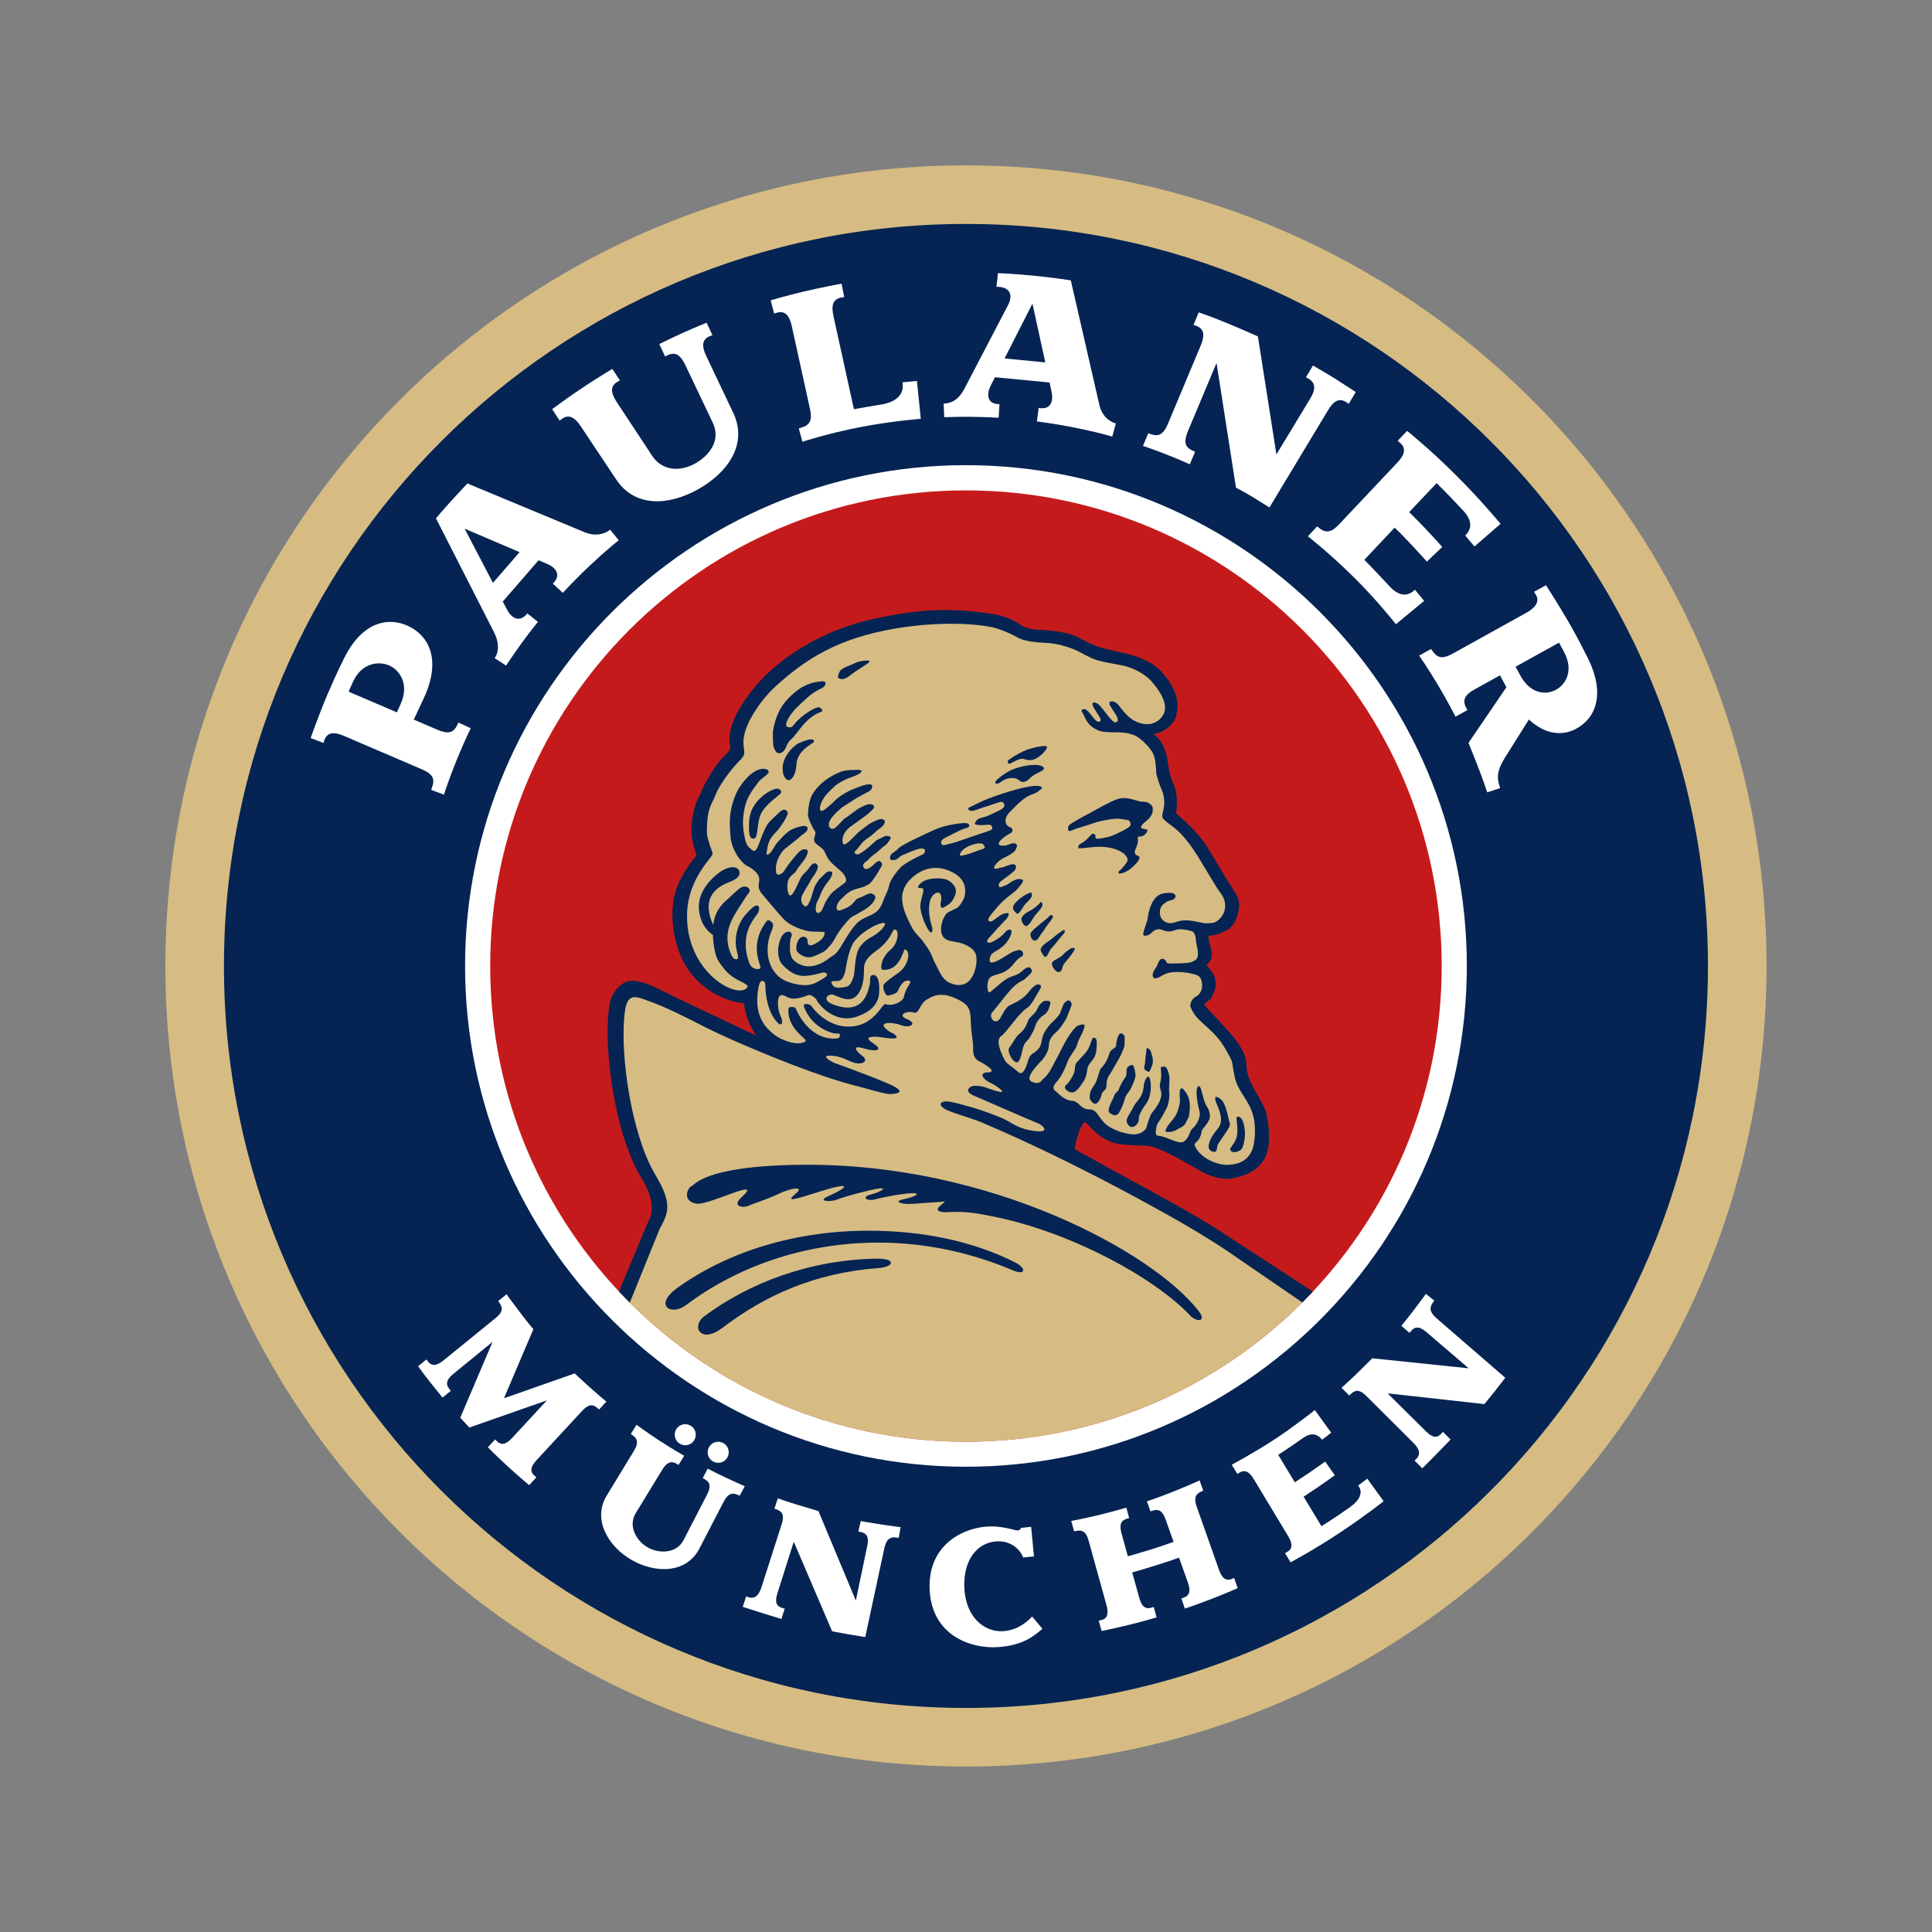 <?xml version="1.0" encoding="utf-8"?>
<!-- Generator: Adobe Illustrator 24.1.2, SVG Export Plug-In . SVG Version: 6.00 Build 0)  -->
<svg version="1.1" id="Wort-Bild-Marke" xmlns="http://www.w3.org/2000/svg" xmlns:xlink="http://www.w3.org/1999/xlink" x="0px"
	 y="0px" viewBox="0 0 204.55 204.55" style="enable-background:new 0 0 204.55 204.55;" xml:space="preserve">
<rect x="0" y="0" width="204.55" height="204.55" fill="#808080" stroke="none"/>
<style type="text/css">
	.st0{fill:#D6BC83;}
	.st1{fill:#052453;}
	.st2{fill:#FFFFFF;}
	.st3{fill:#C51A1B;}
	.st4{clip-path:url(#SVGID_2_);}
	.st5{fill-rule:evenodd;clip-rule:evenodd;fill:#FFFFFF;}
</style>
<g>
	<g>
		<path class="st0" d="M17.51,102.27c0-46.81,37.95-84.76,84.76-84.76c46.81,0,84.76,37.95,84.76,84.76
			c0,46.81-37.94,84.76-84.76,84.76C55.46,187.03,17.51,149.08,17.51,102.27z"/>
		<path class="st1" d="M23.71,102.27c0-43.39,35.17-78.56,78.56-78.56c43.39,0,78.56,35.17,78.56,78.56
			c0,43.39-35.17,78.56-78.56,78.56C58.88,180.83,23.71,145.66,23.71,102.27z"/>
		<path class="st2" d="M102.27,49.25c-29.24,0-53.03,23.79-53.03,53.02c0,29.24,23.79,53.02,53.03,53.02
			c29.24,0,53.03-23.78,53.03-53.02C155.31,73.04,131.51,49.25,102.27,49.25z"/>
		<path class="st3" d="M102.27,152.64c27.83,0,50.37-22.54,50.37-50.36c0-27.82-22.55-50.36-50.37-50.36
			c-27.82,0-50.37,22.55-50.37,50.36C51.9,130.1,74.45,152.64,102.27,152.64z"/>
		<g>
			<g>
				<defs>
					<path id="SVGID_1_" d="M102.27,152.64c27.83,0,50.37-22.54,50.37-50.36c0-27.82-22.55-50.36-50.37-50.36
						c-27.82,0-50.37,22.55-50.37,50.36C51.9,130.1,74.45,152.64,102.27,152.64z"/>
				</defs>
				<clipPath id="SVGID_2_">
					<use xlink:href="#SVGID_1_"  style="overflow:visible;"/>
				</clipPath>
				<g class="st4">
					<path class="st0" d="M102.27,153.2c14.44,0,27.49-6.03,36.76-15.71c-1.46-1.03-9.6-6.34-10.55-6.94
						c-2.23-1.43-5.94-3.45-9.87-5.6c-1.71-0.93-3.45-1.88-5.09-2.8l-0.31-0.17l0.03-0.36c0-0.03,0.52-3.35,1.63-3.35l0.08,0
						l0.06,0.01c0.26,0.06,0.44,0.25,0.73,0.56c0.45,0.48,1.13,1.2,2.19,1.57c0.6,0.21,1.43,0.25,2.58,0.29
						c0.31,0.01,0.64,0.03,1,0.04c1.13,0.06,3.4,1.32,5.44,2.5l0.42,0.24c0.93,0.53,1.98,0.77,2.55,0.77c0.08,0,0.16,0,0.23-0.02
						c1.48-0.24,2.47-0.74,3.05-1.55c0.85-1.19,0.65-2.92,0.39-4.44c-0.11-0.67-0.51-1.35-0.93-2.08c-0.59-1.01-1.26-2.16-1.26-3.51
						c0-1.34-1.59-3.02-3.27-4.8c-0.33-0.35-0.67-0.71-1.01-1.08l-0.33-0.35l0.25-0.29c0.03-0.1,0.08-0.24,0.21-0.37
						c0.11-0.11,0.23-0.19,0.34-0.26c0.06-0.04,0.14-0.1,0.15-0.11c0.14-0.2,0.27-0.55,0.38-0.9c0.12-0.37-0.03-0.91-0.17-1.14
						c-0.1-0.18-0.26-0.4-0.5-0.66l-0.56-0.28l0.26-0.29l-0.02-0.12l0.16-0.19c0.04-0.05,0.09-0.09,0.13-0.14
						c0.18-0.19,0.27-0.29,0.29-0.52c0.03-0.36-0.09-0.75-0.19-1.04c-0.04-0.13-0.08-0.31-0.12-0.6c-0.02-0.12-0.04-0.24-0.06-0.36
						l-0.15-0.68l0.74,0.02c0.06,0,0.12,0,0.18-0.01c0.62-0.1,0.83-0.19,1.41-0.48c0.83-0.42,1.14-1.79,1.08-2.4
						c-0.05-0.48-0.31-0.85-0.53-1.17c0,0-0.4-0.63-0.56-0.9c-0.07-0.12-1.79-2.97-1.97-3.27c-0.69-1.19-1.84-2.46-3.4-3.78
						l-0.24-0.21l0.06-0.31c0.07-0.38,0.1-0.91,0.07-1.37c-0.02-0.29-0.09-1.03-0.36-1.52c-0.21-0.41-0.5-1.41-0.64-2.64
						c-0.07-0.64-0.46-1.77-1.23-2.3l-1.16-0.79l1.39-0.2c0.89-0.13,1.55-0.79,1.8-1.15c0.06-0.1,0.34-0.78,0.25-1.6
						c-0.1-0.95-0.61-1.91-1.55-2.95c-0.67-0.74-1.78-1.32-3.22-1.69c-0.14-0.04-0.42-0.1-0.78-0.18c-0.84-0.19-1.88-0.43-2.31-0.57
						c-0.66-0.21-1.64-0.67-2.27-1.02c-1.06-0.58-2.6-0.73-4.11-0.8c-0.99-0.05-1.66-0.26-2.29-0.71c-0.79-0.57-2.07-0.91-2.99-1.03
						c-1.78-0.24-3.13-0.34-4.52-0.34c-2.35,0-4.81,0.32-7.73,0.99c-3.3,0.77-6.31,2.14-8.93,4.09c-0.61,0.45-1.75,1.38-2.4,2.09
						c-1.68,1.84-3.6,4.48-3.2,6.57c0.01,0.06,0.02,0.1,0.02,0.14c0.06,0.51-0.3,0.9-0.46,1.07l-0.02,0.02
						c-0.02,0.03-0.07,0.08-0.15,0.16c-0.25,0.24-1.02,0.95-2.12,2.96c-0.1,0.18-0.21,0.43-0.31,0.67
						c-0.11,0.26-0.22,0.51-0.32,0.68c-0.37,0.63-1.08,2.95-0.57,4.71c0.06,0.2,0.12,0.4,0.18,0.58c0.14,0.46,0.17,0.55,0.18,0.64
						l0,0.04c0,0.21-0.09,0.32-0.3,0.59c-0.39,0.49-1.31,1.64-1.87,3.2c-0.68,1.91-0.69,6.61,2.36,9.34
						c2.14,1.91,4.29,1.99,4.29,1.99l0.5,0.01l0.04,0.5c0.02,0.27,0.19,1.66,1.2,3.16l1.12,1.66l-1.81-0.86
						c-0.92-0.44-2.19-1.04-3.53-1.67c-2.75-1.3-5.87-2.78-6.85-3.28c-1-0.51-1.85-0.78-2.47-0.78c-0.27,0-0.49,0.05-0.66,0.15
						c-0.52,0.31-1.11,1.03-1.26,1.95c-0.7,4.57,0.62,13.58,3.3,17.91c1.16,1.88,1.49,3.66,0.89,4.89l-0.07,0.13
						c-0.02,0.05-0.37,0.87-2.73,6.53l-0.7,1.72C74.98,147.25,87.94,153.2,102.27,153.2z"/>
				</g>
				<g class="st4">
					<path class="st1" d="M99.91,96.08c0.48-0.27,1.01-0.53,1.27-1.49c0.14-0.53-0.22-0.99-0.64-1.29
						c-0.27-0.19-0.53-0.26-0.95-0.29c-0.96-0.07-1.85,0.11-2.29,0.7c-0.23,0.3-0.08,0.29,0.32,0.33c0.39,0.04-0.12,0.92-0.18,1.83
						c-0.02,0.34,0.15,1.13,0.41,1.71c0.13,0.29,0.33,0.8,0.61,1.08c0.27,0.26,0.27-0.28,0.25-0.41c-0.02-0.15-0.57-1.54-0.25-2.86
						c0.07-0.28,0.32-0.74,0.71-0.87c0.39-0.12,0.61,0.29,0.42,1.11C99.52,95.93,99.66,96.22,99.91,96.08z"/>
					<path class="st1" d="M110.64,105.97c-0.29,0.03-0.64,0.46-0.78,0.78c-0.28,0.65-0.81,0.86-0.98,1.24
						c-0.18,0.37-0.18,0.83-1.05,1.56c-0.3,0.25-0.64,0.95-0.87,1.23c-0.22,0.27-0.2,0.43-0.1,0.75c0.1,0.33,0.41,0.89,0.78,0.95
						c0.43,0.07,0.57-1.45,0.79-1.87c0.22-0.42,0.45-0.48,0.67-0.9c0.23-0.42,0.32-0.5,0.48-1c0.15-0.5,0.23-0.5,0.42-0.79
						c0.21-0.3,0.4-0.35,0.68-0.58c0.27-0.23,0.38-0.57,0.5-0.98C111.33,105.94,110.94,105.94,110.64,105.97z"/>
					<path class="st1" d="M115.58,89.7c2.27-0.26,3.7,0.59,3.8,1.27c0.03,0.22-0.12,0.36-0.22,0.51c-0.11,0.15-0.31,0.42-0.48,0.57
						c-0.17,0.15-0.25,0.2-0.27,0.34c-0.03,0.15,0.27,0.08,0.42,0.05c0.15-0.03,0.37-0.15,0.61-0.27c0.22-0.12,0.87-0.73,1-0.92
						c0.12-0.2,0.2-0.28,0.2-0.47c0-0.2-0.15-0.15-0.29-0.22c-0.16-0.08-0.18-0.19-0.2-0.34c-0.02-0.15,0.03-0.2,0.12-0.42
						c0.1-0.22,0.29-0.69,0.18-1.1c-0.05-0.19,0.39-0.07,0.66-0.26c0.27-0.18,0.44-0.52,0.34-0.6c-0.1-0.07-0.18,0-0.5-0.12
						c-0.32-0.12-0.04-0.44,0.4-0.79c0.43-0.33,0.7-0.75,0.7-1.19c0-0.42-0.1-0.47-0.36-0.67c-0.24-0.2-0.59-0.18-0.89-0.2
						c-0.3-0.02-1.51-0.55-2.3-0.32c-0.79,0.23-0.98,0.42-1.38,0.6c-0.4,0.17-1.18,0.64-1.62,0.87c-0.45,0.23-1.78,0.95-2.16,1.23
						c-0.38,0.27-0.25,0.45-0.23,0.65c0.02,0.19,0.38,0.02,0.68-0.1c0.3-0.13,0.88-0.28,1.56-0.5c0.67-0.22,0.62-0.27,1.87-0.5
						c1.25-0.22,1.4-0.08,1.9-0.02c0.5,0.04,0.52,0.17,0.58,0.47c0.05,0.3-0.55,0.58-1.5,1.03c-0.88,0.41-1.12,0.38-1.75,0.5
						c-0.32,0.06-0.43,0-0.47-0.1c-0.05-0.1,0.08-0.2-0.08-0.33c-0.39-0.33-0.48,0.46-1.49,0.98c-0.31,0.16-0.23,0.35-0.23,0.45
						C114.15,89.86,114.59,89.81,115.58,89.7z"/>
					<path class="st1" d="M128.89,119.55c-0.65,0.76-0.93,1.45-0.93,1.83c0,0.37,0.27,0.55,0.57,0.57c0.3,0.03,0.28-0.22,0.37-0.65
						c0.06-0.28,0.62-0.93,1.15-1.8c0.31-0.51,0.12-0.57,0.05-0.95c-0.15-0.75-0.42-1.73-0.71-2.03c-0.27-0.3-0.54-0.38-0.64-0.4
						c-0.1-0.02-0.14,0.25-0.01,0.56C129.11,117.6,129.65,118.67,128.89,119.55z"/>
					<path class="st1" d="M131.38,121.73c0.27-0.2,0.41-1.13,0.43-1.5c0.03-0.38-0.07-0.97-0.07-0.97s-0.13-0.65-0.31-0.83
						c-0.17-0.17-0.24-0.27-0.47-0.17c-0.18,0.17,0.34,1.61-0.21,2.58c-0.18,0.32-0.27,0.4-0.47,0.72
						C130.09,121.88,130.68,122.23,131.38,121.73z"/>
					<path class="st1" d="M112.33,99.19c0.25-0.32,0.42-0.37,0.4-0.62c-0.03-0.25-0.2-0.05-0.37,0.05c-0.51,0.3-0.92,0.75-1.23,0.95
						c-0.29,0.18-0.74,0.5-0.89,0.77c-0.14,0.25-0.01,0.43,0.2,0.77c0.28,0.45,0.45,0.05,0.6-0.27c0.15-0.33,0.36-0.51,0.61-0.81
						C111.9,99.72,112.08,99.51,112.33,99.19z"/>
					<path class="st1" d="M113.47,100.38c-0.1,0-0.68,0.41-0.88,0.66c-0.2,0.25-0.77,0.53-1.05,0.7c-0.27,0.18-0.17,0.49-0.02,0.73
						c0.24,0.38,0.49,0.51,0.69,0.42c0.24-0.09,0.24-0.46,0.36-0.71c0.12-0.25,1.01-1.14,1.22-1.7
						C113.86,100.31,113.57,100.38,113.47,100.38z"/>
					<path class="st1" d="M116.97,115.4c0.27-0.28,0.12-0.4,0.22-0.95c0.11-0.55,0.21-0.49,0.41-0.86c0.2-0.34,0.43-0.74,0.69-1.19
						c0.28-0.45,0.46-0.85,0.65-1.35c0.21-0.5,0.1-0.65,0.13-1.05c0.03-0.4-0.05-0.43-0.32-0.58c-0.28-0.15-0.54,0.59-0.57,1.2
						c-0.02,0.32-0.2,0.3-0.53,0.58c-0.32,0.28-0.17,0.94-1.05,1.87c-0.31,0.33-0.29,1.19-0.83,1.93c-0.27,0.38-0.38,0.68-0.4,1.05
						c-0.03,0.38,0.09,0.46,0.33,0.7c0.42,0.42,0.82-0.42,0.9-0.75C116.67,115.68,116.69,115.68,116.97,115.4z"/>
					<path class="st1" d="M80.23,109.73c-0.04-0.02-0.1-0.04-0.19-0.09c0.04,0.05,0.08,0.1,0.12,0.14
						C80.16,109.79,80.24,109.73,80.23,109.73z"/>
					<path class="st1" d="M84.98,123.32c-10.69,0.09-11.47,2.25-11.81,2.29c-0.37,0.18-1,1.57,0.6,1.83
						c1.25,0.2,7.19-2.91,4.77-0.71c-1.19,1.08,0.28,1.15,0.69,0.94c0.42-0.21,1.98-0.68,3.25-1.29c1.28-0.62,2.79-0.84,1.73,0.03
						c-1.04,0.88-0.34,0.67,2.89-0.35c3.25-1,2.59-0.29,0.62,0.57c-1.32,0.59,0.25,0.63,0.86,0.39c0.32-0.13,1.26-0.46,3.42-0.98
						c2.54-0.6,1.29,0.16,0.19,0.43c-1.09,0.27-0.37,0.75,0.48,0.51c0.86-0.25,3.18-0.67,4.02-0.65c0.83,0.01,0.18,0.39-1.11,0.66
						c-0.99,0.21-0.12,0.51,0.71,0.48c0.46-0.01,1.81-0.13,3.42-0.23c0.3-0.02,0.59-0.23-0.19,0.44c-0.57,0.49-0.01,0.7,0.72,0.66
						c1.77-0.1,2.75,0.01,5.26,0.53c7.8,1.62,16.63,6.29,20.57,10.47c0.57,0.6,1.77,0.67,0.81-0.57
						C122.08,132.62,104.95,123.15,84.98,123.32z"/>
					<path class="st1" d="M107.22,134.49c-4.22-1.79-9.05-2.93-14.19-2.93c-7.91,0-15.04,2.58-20.4,6.62
						c-1.58,1.19-3.5,0.02-0.87-1.86c5.38-3.84,12.49-6.02,20.19-6.02c5.66,0,11.04,1.08,15.55,3.37
						C108.68,134.26,108.62,135.08,107.22,134.49z"/>
					<path class="st1" d="M93.07,134.25c-6.9,0.51-12.12,2.95-16.55,6.31c-2.4,1.82-3.34-0.17-1.98-1.18
						c4.84-3.61,11.25-6,18.25-6.12C94.99,133.23,94.58,134.14,93.07,134.25z"/>
					<path class="st1" d="M116.12,110.5c0-0.48-0.08-0.61-0.31-0.63c-0.31-0.04-0.24,0.92-0.97,1.7c-0.26,0.27-0.57,0.63-0.83,0.9
						c-0.25,0.28-0.17,0.69-0.27,1.05c-0.11,0.34-0.54,1.1-0.81,1.3c-0.28,0.2-0.3,0.57,0.39,0.82c0.54,0.19,1.02-0.59,1.35-1.07
						c0.32-0.47,0.37-0.85,0.45-1.38c0.07-0.52,0.53-0.84,0.75-1.27C116.09,111.49,116.12,110.96,116.12,110.5z"/>
					<path class="st1" d="M108.03,80.36c0.27-0.06,0.35,0,0.67,0.08c0.33,0.07,0.62,0.05,0.94-0.11c0.32-0.14,1.09-0.73,1.22-1.22
						c0.08-0.32-1.67,0.03-2.55,0.45c-0.77,0.36-1.19,0.67-1.45,0.85c-0.25,0.17-0.18,0.27-0.08,0.42
						C106.87,80.99,107.45,80.5,108.03,80.36z"/>
					<path class="st1" d="M121.15,112.94c-0.08,0.29,0.15,0.38,0.37,0.51c0.22,0.12,0.25-0.19,0.4-0.49
						c0.29-0.59,0.04-1.24,0.02-1.28c-0.1-0.27-0.02-0.42-0.33-0.64c-0.3-0.23-0.22,0.13-0.25,0.38c-0.03,0.25-0.08,0.37-0.1,0.7
						C121.25,112.44,121.23,112.64,121.15,112.94z"/>
					<path class="st1" d="M123.41,119.66c-0.07,0.22,0.13,0.2,0.5,0.18c0.38-0.03,0.61-0.2,1.11-0.47c0.5-0.27,0.45-0.4,0.69-0.83
						c0.25-0.43,0.2-0.67,0.25-1.05c0.05-0.38,0-0.95-0.15-1.36c-0.15-0.4-0.55-0.87-0.65-0.9c-0.11-0.02-0.18,0-0.24,0.23
						c-0.04,0.22-0.02,0.59,0,0.97c0.03,0.38-0.04,0.51-0.12,0.81c-0.08,0.3-0.18,0.64-0.38,0.95c-0.2,0.29-0.37,0.5-0.63,0.8
						C123.57,119.28,123.49,119.43,123.41,119.66z"/>
					<path class="st1" d="M110.77,98.11c0.13-0.22,0.68-0.81,0.71-1.06c0.02-0.25-0.38-0.15-0.43-0.02
						c-0.05,0.12-0.63,0.56-0.88,0.76c-0.24,0.2-0.72,0.6-0.92,0.82c-0.2,0.23-0.17,0.37-0.1,0.59c0.07,0.23,0.25,0.44,0.5,0.37
						c0.25-0.08,0.4-0.44,0.62-0.74C110.5,98.53,110.58,98.44,110.77,98.11z"/>
					<path class="st1" d="M108.99,95.27c0.29-0.35,0.23-0.29,0.25-0.58c0.02-0.28-0.16-0.18-0.37-0.1
						c-0.34,0.12-1.53,0.88-1.62,1.48c-0.03,0.2,0.15,0.42,0.38,0.63c0.22,0.2,0.57-0.48,0.75-0.75
						C108.56,95.67,108.69,95.61,108.99,95.27z"/>
					<path class="st1" d="M121.08,115.08c-0.04,0.73-0.46,1.28-0.74,1.6c-0.28,0.32-0.43,0.72-0.57,0.95
						c-0.15,0.22-0.4,0.65-0.47,0.87c-0.08,0.22,0.04,0.57,0.34,0.77c0.31,0.19,0.95-0.16,0.93-0.85c-0.01-0.4,0.48-1.16,0.68-1.43
						c0.17-0.22,0.22-0.3,0.34-0.57c0.13-0.28,0.13-0.43,0.2-0.76c0.07-0.32,0.1-1-0.07-1.5
						C121.55,113.67,121.12,114.35,121.08,115.08z"/>
					<path class="st1" d="M110.03,96.4c0.2-0.29,0.39-0.42,0.32-0.72c-0.07-0.3-0.22-0.15-0.27-0.05c-0.05,0.1-0.6,0.56-0.95,0.75
						c-0.36,0.19-0.66,0.34-0.93,0.71c-0.16,0.23,0.02,0.7,0.27,0.88c0.26,0.17,0.29,0.05,0.5-0.15c0.2-0.2,0.26-0.38,0.46-0.68
						C109.62,96.82,109.83,96.7,110.03,96.4z"/>
					<path class="st1" d="M110.48,81.24c-0.4-0.47-2.2-0.24-3.35,0.26c-0.53,0.23-1.63,0.99-1.73,1.26c-0.1,0.27,0.22,0.27,0.5,0.07
						c0.5-0.34,0.85-0.51,1.51-0.44c0.43,0.04,0.6,0.45,0.97,0.4c0.38-0.05,0.59-0.36,0.92-0.61c0.32-0.24,0.78-0.45,0.78-0.45
						S110.7,81.49,110.48,81.24z"/>
					<path class="st1" d="M85.44,78.36c0,0-0.82,0.24-1.15,0.49c-0.78,0.59-1.47,1.56-1.43,2.64c0.02,0.43,0.12,0.77,0.43,1.04
						c0.31,0.27,0.96-0.22,1.03-1.59c0.08-1.55,1.83-2.24,1.85-2.4c0.05-0.24-0.15-0.25-0.26-0.26
						C85.76,78.27,85.66,78.29,85.44,78.36z"/>
					<path class="st1" d="M82.13,79.55c0.15,0.28,0.79,0.37,1.12-0.52c0.09-0.24,0.27-0.57,0.54-0.79c0.67-0.55,1.42-2.24,3.11-2.86
						c0.32-0.12,0.09-0.36-0.15-0.49c-0.24-0.12-1.77,0.68-2.64,1.77c-0.17,0.2-0.32,0.5-0.78,0.27c-0.35-0.18,0.27-1.34,1.21-2.2
						c1.05-0.96,1.32-1.33,2.47-1.87c0.36-0.17,0.72-0.82-0.09-0.72c-0.81,0.1-1.88,0.21-3.4,1.74c-0.94,0.96-1.41,2-1.67,3.45
						c-0.06,0.36,0,1.03,0,1.37C81.85,79.03,81.97,79.27,82.13,79.55z"/>
					<path class="st1" d="M89.09,71.89c0.52,0.06,1.12-0.57,1.42-0.76c0.31-0.18,0.82-0.55,1.07-0.7c0.24-0.15,0.96-0.59-0.03-0.48
						c-0.49,0.05-0.7,0.09-1.19,0.33c-0.48,0.24-1.3,0.42-1.49,0.88C88.69,71.62,88.57,71.82,89.09,71.89z"/>
					<path class="st1" d="M118.6,117.59c0.17-0.32,0.28-0.57,0.41-0.98c0.12-0.4,0.14-0.57,0.48-1c0.32-0.42,0.44-0.81,0.64-1.32
						c0.2-0.53,0.02-0.88-0.05-1.23c-0.08-0.35-0.23-0.37-0.55-0.19c-0.32,0.17-0.25,0.49-0.27,0.82c-0.03,0.33-0.07,0.3-0.24,0.55
						c-0.18,0.25-0.5,0.84-0.57,1.11c-0.07,0.23-0.37,0.31-0.48,0.64c-0.12,0.41-0.9,1.57-0.46,1.86S118.26,118.26,118.6,117.59z"/>
					<path class="st1" d="M80.13,84.9c-0.79,0.97-0.83,1.74-0.83,2.74c0,0.71,0.07,1.22,0.54,1.14c0.48-0.09,0.24-1.76,0.79-2.74
						c0.57-1.01,1.86-1.81,2.01-2.03c0.15-0.22,0.06-0.37-0.25-0.49C82.09,83.39,80.94,83.9,80.13,84.9z"/>
					<path class="st1" d="M93.86,88.5c-0.28,0-0.55,0.25-0.88,0.37c-0.34,0.12-1.02,0.96-1.83,1.43c-0.37,0.22-0.33,0.21-0.58,0.09
						c-0.25-0.13,0.06-0.35,0.15-0.46c0.09-0.12,0.33-0.37,0.48-0.61c0.15-0.24,0.82-0.69,1.04-0.84c0.21-0.16,0.69-0.65,0.91-0.77
						c0.21-0.12,0.61-0.54,0.52-0.78c-0.09-0.24-0.4-0.24-0.6-0.18c-0.21,0.06-0.82,0.34-1.04,0.49c-0.21,0.15-0.94,0.69-1.12,0.85
						c-0.18,0.15-1.23,1.32-1.51,1.32c-0.27,0-0.44-1.07,0.63-1.88c0.37-0.28,1.76-1.24,1.97-1.45c0.21-0.21,0.54-0.43,0.54-0.67
						c0-0.24-0.25-0.24-0.46-0.27c-0.21-0.04-1.09,0.39-1.3,0.54c-0.22,0.16-1.01,0.77-1.31,0.95c-0.31,0.19-0.94,1.09-1.28,1.12
						c-0.33,0.03-0.48-0.29-0.43-0.57c0.12-0.66,1.03-1.36,1.25-1.58c0.21-0.21,1.2-0.77,1.43-0.95c0.25-0.18,1.19-0.67,1.49-0.82
						c0.31-0.16,0.46-0.43,0.4-0.67c-0.07-0.24-0.79-0.07-1.11,0.05c-0.73,0.28-1.5,0.49-2.57,1.32c-0.2,0.16-1.12,1.12-1.55,1.3
						c-0.42,0.18-0.43-0.58,0.24-1.52c0.29-0.4,0.76-0.79,1.06-1.09c0.31-0.31,1.22-0.77,1.58-0.88c0.36-0.12,0.97-0.34,1.19-0.58
						c0.21-0.25-0.27-0.28-0.67-0.25c-0.39,0.03-0.85,0-1.33,0.15c-0.49,0.16-2.26,0.88-3.19,2.5c-0.33,0.58-0.45,1.72-0.43,2.15
						c0.03,0.43,0.49,1.37,0.7,1.64c0.22,0.28-0.09,0.68-0.06,0.97c0.06,0.62,0.9,0.62,1.2,1.43c0.49,1.33,1.89,1.7,2.17,2.67
						c0.09,0.32-0.09,0.43-0.33,0.61c-0.24,0.18-0.88,0.63-1.16,0.91c-0.27,0.28-0.66,0.88-0.82,1.28
						c-0.15,0.39-0.25,0.69-0.52,0.81c-0.27,0.12-0.47-0.11-0.31-0.88c0.07-0.32,0.28-0.54,0.39-0.9c0.12-0.37,0.48-1.03,0.67-1.26
						c0.64-0.8,0.85-1.3,0.42-1.33c-0.42-0.03-0.58,0.32-0.88,0.56c-0.3,0.24-0.4,0.45-0.64,0.81c-0.25,0.36-0.47,1.5-0.63,1.74
						c-0.15,0.25-0.15,0.52-0.43,0.58c-0.27,0.06-0.52-0.44-0.49-0.8c0.03-0.36,0.21-0.55,0.37-0.86c0.15-0.3,0.42-0.63,0.57-0.97
						c0.15-0.33,0.58-0.82,0.67-1.07c0.09-0.24,0.3-0.55,0-0.78c-0.31-0.24-0.64,0.21-0.82,0.48c-0.18,0.28-0.49,0.49-0.73,0.81
						c-0.24,0.3-0.91,2.2-1.26,2.04c-0.3-0.14-0.36-1.23-0.14-1.69c0.21-0.46,0.64-0.6,0.79-0.88c0.15-0.28,0.48-0.7,0.7-0.97
						c0.22-0.28,0.46-0.64,0.52-0.97c0.06-0.34-0.06-0.37-0.4-0.37c-0.34,0-0.82,0.61-1.07,0.92c-0.24,0.3-0.63,0.75-0.94,1.27
						c-0.31,0.52-0.85,0.66-0.91,0.28c-0.12-0.74,0.07-1.44,0.63-2.22c0.23-0.33,1.47-1.18,1.74-1.46c0.28-0.27,0.55-0.42,0.79-0.64
						c0.24-0.22,0.5-1.09-1.43-0.29c-0.63,0.26-1.24,1.04-1.57,1.38c-0.34,0.33-0.65,1.16-0.98,1.29c-0.34,0.12-0.18-0.16-0.12-0.62
						c0.14-1.14,0.85-1.61,1.1-1.93c0.24-0.29,1.25-1.67,1.03-1.96c-0.43-0.56-0.79,0.04-1.73,0.89c-0.85,0.75-1.2,2.66-1.61,3.15
						c-0.17,0.2-0.28,0.13-0.7-0.24c-0.42-0.37-0.48-1.06-0.6-1.74c-0.12-0.67-0.1-1.7,0.18-2.76c0.28-1.06,0.97-1.86,1.31-2.34
						c0.33-0.49,0.88-0.7,1.12-1.06c0.24-0.37-0.57-0.77-1.64-0.03c-0.47,0.32-1.39,1.22-1.9,2.53c-0.61,1.57-0.58,2.66-0.47,4.13
						c0.11,1.63,1.25,2.95,1.73,3.18c0.49,0.24,0.97,0.6,1.21,1.01c0.25,0.4,0,0.88,0.06,1.3c0.07,0.42,0.34,0.67,0.6,0.98
						c0.28,0.31,1.25,1.51,1.95,2.28c0.7,0.75,1.67,1.09,2.4,1.3c0.73,0.21,1.95,0.06,2.01,0.19c0.06,0.12-0.03,0.42-0.24,0.67
						c-0.21,0.24-0.76,0.6-1.12,0.69c-0.37,0.09-0.43-0.15-0.43-0.48c0-0.34-0.44-0.57-0.77-0.3c-0.34,0.28-0.47,0.93-0.41,1.27
						c0.06,0.34,0.73,0.77,1.21,0.79c0.49,0.03,1.04-0.27,1.49-0.49c0.46-0.21,0.7-0.58,0.97-0.88c0.27-0.3,0.64-1.09,0.92-1.46
						c0.27-0.36,0.97-1.3,1.4-1.52c0.43-0.21,0.88-0.49,1.28-0.72c0.39-0.25,0.79-0.58,1-1c0.22-0.42-0.03-0.55-0.27-0.67
						c-0.14-0.08-0.43,0.03-0.7,0.15c-0.27,0.13-0.15,0.13-0.73,0.33c-0.58,0.22-0.31,0.78-1.97,1.3c-0.44,0.14-0.54-0.6,0.18-1.24
						c0.29-0.26,0.43-0.46,0.79-0.7c0.37-0.24,0.85-0.36,1.22-0.46c0.36-0.09,0.58-0.21,0.85-0.36c0.28-0.15,0.46-0.48,0.64-0.73
						c0.19-0.24,0.42-0.67,0.63-1.01c0.21-0.33,0.21-0.45,0.03-0.63c-0.18-0.18-0.29-0.09-0.48,0.03c-0.19,0.12-0.43,0.46-0.79,0.64
						c-0.37,0.18-0.58,0.02-0.61-0.28c-0.03-0.3,0.43-0.45,0.61-0.7c0.18-0.24,0.61-0.51,0.91-0.76c0.29-0.25,0.48-0.45,0.76-0.64
						c0.28-0.18,0.49-0.54,0.61-0.75C94.4,88.59,94.13,88.5,93.86,88.5z"/>
					<path class="st1" d="M128.78,130.09c-3.23-2.07-9.62-5.42-15-8.42c0.1-1.08,0.79-2.93,1.1-2.85c0.31,0.07,1.14,1.51,2.86,2.12
						c0.85,0.3,1.99,0.28,3.74,0.37c1.22,0.06,4.52,2.04,5.62,2.67c1.1,0.63,2.45,0.93,3.14,0.82c4.63-0.74,4.34-4.01,3.9-6.61
						c-0.3-1.76-2.18-3.37-2.18-5.5c0-1.83-2.22-3.85-4.43-6.25c0.05-0.05,0.03-0.18,0.11-0.26c0.17-0.17,0.44-0.29,0.56-0.45
						c0.17-0.24,0.3-0.59,0.45-1.04c0.19-0.58-0.04-1.29-0.2-1.57c-0.13-0.24-0.34-0.51-0.65-0.85c0,0,0,0,0,0
						c0.01-0.01-0.08-0.05-0.07-0.06c0.24-0.27,0.51-0.47,0.56-0.98c0.04-0.47-0.1-0.91-0.21-1.26c-0.05-0.14-0.11-0.63-0.16-0.86
						c0-0.01,0-0.02-0.01-0.03c0.11,0,0.22,0,0.34-0.02c0.69-0.12,0.96-0.23,1.56-0.53c1.13-0.57,1.45-2.24,1.37-2.95
						c-0.07-0.62-0.38-1.07-0.62-1.4c0,0-0.4-0.62-0.56-0.89c0,0-1.79-2.97-1.96-3.26c-0.6-1.03-1.64-2.33-3.52-3.92
						c0.08-0.43,0.11-1,0.08-1.5c-0.02-0.41-0.11-1.19-0.42-1.74c-0.16-0.32-0.44-1.24-0.58-2.45c-0.08-0.69-0.49-2.03-1.47-2.69
						c1.03-0.15,1.83-0.88,2.18-1.39c0.1-0.14,0.44-0.97,0.34-1.96c-0.09-0.9-0.5-1.96-1.68-3.26c-0.73-0.8-1.9-1.45-3.49-1.86
						c-0.44-0.11-2.45-0.54-3.06-0.74c-0.58-0.18-1.5-0.61-2.17-0.98c-1.1-0.6-2.59-0.78-4.34-0.87c-0.82-0.04-1.42-0.19-2-0.61
						c-0.96-0.69-2.4-1.02-3.24-1.13c-3.58-0.48-6.91-0.62-12.44,0.66c-3.25,0.75-6.33,2.1-9.13,4.18
						c-0.63,0.47-1.79,1.42-2.47,2.16c-4.16,4.56-3.35,6.8-3.31,7.14c0.04,0.32-0.31,0.62-0.37,0.7c-0.07,0.1-0.98,0.75-2.3,3.18
						c-0.22,0.4-0.45,1.05-0.62,1.34c-0.46,0.78-1.18,3.22-0.62,5.14c0.14,0.49,0.33,1.04,0.33,1.12c0,0.09-1.38,1.5-2.14,3.6
						c-0.81,2.26-0.6,7.15,2.51,9.93c2.33,2.08,4.66,2.13,4.66,2.13c0,0,0.1,1.66,1.29,3.43c-2.83-1.35-8.93-4.21-10.37-4.95
						c-1.07-0.55-2.67-1.19-3.65-0.62c-0.67,0.39-1.35,1.25-1.52,2.34c-0.7,4.6,0.61,13.81,3.38,18.28
						c1.07,1.73,1.38,3.31,0.87,4.35l-0.08,0.15c-0.01,0.03-0.02,0.04-2.74,6.55l-0.61,1.5c0.37,0.4,0.76,0.78,1.14,1.17
						c1.54-3.82,3.36-8.29,3.36-8.3l0.06-0.11c0.42-0.77,0.75-1.4,0.75-2.23c0-0.83-0.33-1.84-1.25-3.36
						c-2.1-3.46-3.38-10.18-3.38-14.87c0-0.98,0.05-1.87,0.17-2.62c0.1-0.65,0.3-1.06,0.59-1.24c0.42-0.25,1.07,0,1.6,0.2l0.29,0.1
						c1.84,0.65,3.82,1.66,6.11,2.83c2.35,1.21,10.69,4.81,15.5,6.06c1.74,0.45,3.37,0.96,3.91,0.96c0.54,0,2.17-0.12-0.24-1.14
						c-2.41-1.02-5.66-2.17-5.66-2.17s-1.84-0.91-0.04-0.73c1.04,0.11,1.66,0.62,2.31,0.76c0.88,0.18,1.4-0.27,0.74-0.76
						c-0.66-0.48-1.2-1.2,0.18-0.78c1.15,0.35,2.19,0.24,0.97-0.55c-1.26-0.81,0.18-0.72,0.72-0.66c0.5,0.06,2.31,0.41,1.61-0.23
						c-0.21-0.19-0.49-0.26-0.61-0.35c-1.57-1.08,0.26-1.05,1.22-0.68c0.96,0.36,1.83-0.17,0.6-0.66c-1-0.4-0.03-0.92,0.8-0.67
						c0.51,0.16,0.6-0.97,1.34-1.38c0.39-0.21,1.23-0.91,2.92-0.18c1.69,0.72,1.68,1.25,1.74,2.64c0.06,1.39,0.27,2.04,0.24,2.78
						c-0.03,0.71,0.26,1.11,0.64,1.29c0.2,0.09,2.19,1.17,0.87,1.18c-0.44,0-0.86,0.27-0.12,0.85c0.35,0.27,0.59,0.25,1.31,0.78
						c0.72,0.54,0.46,0.62-1.13,0.05c-0.88-0.32-1.15-0.24-1.46-0.26c-0.31-0.02-1.25,0.51-0.06,1.03c1.19,0.52,6.34,2.76,6.63,2.86
						c0.62,0.19,1.61,1.09-0.04,0.91c-1.65-0.17-2.34-0.74-3.14-1.17c-0.81-0.43-3.09-1.23-3.84-1.41c-0.75-0.2-1.94-0.57-2.48-0.57
						c-0.53,0-0.98,0.27-0.21,0.78c0.57,0.38,2.77,0.95,4.04,1.49c8.87,3.79,16.42,7.99,19.28,9.57c2.26,1.25,4.99,2.89,6.82,4.14
						c1.51,1.03,5.37,3.69,8.17,5.6c0.38-0.38,0.75-0.77,1.12-1.16C138.05,136.12,129.66,130.65,128.78,130.09z M95.7,105.55
						c-0.08,0.42-0.95,0.95-1.78,0.81c-0.2-0.03-0.2-0.13-0.4,0.08c-0.2,0.2-1.11,1.76-2.69,2.13c-3.13,0.72-4.95-2.1-4.95-2.1
						s-0.2-0.17-0.55-0.17c-0.35,0-0.22,0.28-0.1,0.55c0.12,0.28,0.83,1.94,3.02,2.55c0.22,0.06,0.68-0.06,0.68,0.17
						c0,0.23-0.07,0.38-0.52,0.39c-2.85,0.09-4.09-3.04-4.09-3.04s-0.11-0.32-0.38-0.3c-0.27,0.03-0.47-0.1-0.47,0.37
						c0,0.47,0.08,1.05,0.58,1.79c0.61,0.9,1.45,1.32,1.22,1.48c-0.29,0.21-1.09,0.42-2.6-0.29c-0.79-0.37-1.56-1.18-1.82-1.6
						c-0.48-0.77-0.92-1.86-0.52-3.96c0.06-0.29,0.22-0.63,0.42-0.56c0.2,0.08,0.28,0.17,0.28,0.45c0,0.85,0.2,2.87,1.32,4
						c0.41,0.41,0.64-0.03,0.29-0.74c-0.35-0.71-0.39-2.1,0.03-2.19s0.68,0.38,1.37,0.36c0.69-0.03,1-0.2,1.21-0.25
						c0.2-0.05,0.44-0.28,0.84,0.03c0.41,0.3,0.28,0.24,0.47,0.55c0.2,0.3,1.8,2.38,4.17,1.57c1.27-0.43,2.26-1.18,2.35-2.52
						c0.06-0.92-0.05-1.83-0.58-1.88c-0.52-0.05-0.33,0.63-0.41,0.99c-0.31,1.4-1.03,3.18-3.83,2.15c-1.44-0.53-0.48-1.25,0-1.04
						c1.25,0.55,2.09,0.79,2.73-0.31c0.64-1.09,0.43-2.56,0.51-2.82c0.3-1.05,1.23-1.42,1.82-1.97c1.3-1.22,1.11-1.93,1.5-1.8
						c0.39,0.13,0.27,1.48-0.53,2.12c-0.99,0.79-1.15,2.09-0.85,2.12c1.93,0.17,2.18-2.25,2.39-2.16c0.68,0.29,0.29,1.85-0.82,2.57
						c-0.29,0.19-1.41,0.97-1.47,1.23c-0.09,0.39,0.2,1.12,0.48,1.1c0.28-0.03,0.93-0.22,1.03-0.47c0.1-0.25,0.59-1.38,1.28-1.07
						C96.6,103.98,95.89,104.51,95.7,105.55z M88.04,104.07c-0.12-0.28,0.35-0.16,0.74-0.22c0.57-0.08,0.75-1.09,0.8-1.51
						c0.05-0.43,0.39-2.03,0.85-2.63c1.08-1.43,3.37-2.34,3.27-1.87c-0.1,0.48-0.98,1.13-1.4,1.35c-0.42,0.22-1.32,0.75-1.58,1.81
						c-0.26,1.05-0.21,1.98-0.34,2.38c-0.12,0.4-0.36,0.99-0.73,1.08C88.29,104.79,88.16,104.35,88.04,104.07z M103.39,101.72
						c-0.02,0.79-0.49,3.28-2.77,2.37c-0.63-0.25-1-0.85-1.28-1.45c-0.28-0.59-0.5-0.9-0.67-1.42c-0.18-0.53-0.75-1.27-1-1.62
						c-0.25-0.35-0.7-0.7-1-1.2c-0.3-0.5-0.78-1.52-0.95-2.07c-0.18-0.55-0.28-1.27-0.15-1.8c0.13-0.52,0.36-0.97,0.75-1.37
						c1.06-1.09,2.73-1.84,4.72-0.7c1.09,0.63,1.28,1.62,1.08,2.46c-0.08,0.31-0.43,0.89-0.65,1.09c-0.22,0.2-0.6,0.32-1.07,0.57
						c-0.47,0.25-0.88,1.37-0.74,2.14c0.06,0.31,0.25,0.7,0.8,0.86c0.55,0.15,1,0.15,1.49,0.34
						C103.31,100.45,103.41,101.08,103.39,101.72z M103.99,89.91c-0.52,0.14-0.97,0.38-1.65,0.56c-0.39,0.1-0.83,0.24-0.69-0.07
						c0.31-0.73,1.38-0.99,1.49-1.02c0.45-0.13,0.9-0.13,1,0.07C104.24,89.64,104.44,89.78,103.99,89.91z M111.77,115.52
						c-0.14-0.07-0.48-0.35,0.08-0.95c0.55-0.6,0.99-1.62,1.16-2.11c0.18-0.59,0.96-1.43,1.05-1.9c0.09-0.46,0.59-1.21,0.65-1.51
						c0.07-0.29,0.44-0.83-0.56-0.47c-0.39,0.13-1.13,1.26-1.51,2c-0.38,0.74-0.81,1.58-1.07,2.05c-0.24,0.47-0.56,1.14-1.1,1.58
						c-0.17,0.14-0.39,0.73-1.26,0.3c-0.83-0.42,0.95-2.07,1.16-2.31c0.2-0.25,0.67-0.93,0.67-1.44c0-0.52,0.25-1.04,0.7-1.4
						c0.45-0.36,1.15-1.41,1.24-1.71c0.08-0.29,0.56-1.26,0.47-1.4c-0.09-0.13-0.16-0.61-0.71-0.11c-0.25,0.23-0.43,1.09-0.61,1.31
						c-0.18,0.22-0.42,0.51-0.74,0.8c-0.31,0.3-0.92,0.99-1.06,1.74c-0.13,0.74-0.2,0.84-0.38,1.05c-0.42,0.52-0.85,0.44-1.07,1.16
						c-0.22,0.71-0.53,1.81-1.12,1.27c-0.58-0.54-1.16-0.82-1.34-1.16c-0.5-0.9-1.03-2.22-0.42-2.62c0.61-0.41,1.87-2.46,2.78-3
						c0.38-0.23,0.93-1.26,1.04-1.47c0.11-0.21,0.5-0.72,0.37-0.87c-0.14-0.16-0.48-0.36-1.26,0.66c-0.79,1.01-1.9,1.31-2.12,1.48
						c-0.74,0.56-0.84,1.75-1.45,1.64c-0.35-0.06-0.6-0.62-0.32-0.93c1.25-1.45,2.08-2.89,3.22-3.38c0.24-0.1,1.04-0.87,1-1.03
						c-0.05-0.16-0.2-0.79-1.09,0.06c-0.52,0.49-1,0.39-1.67,0.84c-0.9,0.6-1.59,1.38-1.77,1.38c-0.18,0-0.29-0.87-0.03-1.41
						c0.2-0.42,1.01-0.48,1.45-0.68c1.16-0.51,1.25-1.35,2.03-1.71c0.28-0.13,0.16-0.81-0.43-0.66c-0.58,0.15-0.56,0.16-1.43,0.7
						c-0.4,0.25-1.59,1-1.54,0.32c0.03-0.45,0.17-0.67,0.77-1c1.25-0.68,1.61-1.86,1.54-2.06c-0.06-0.2-0.36-0.26-0.75,0.22
						c-0.38,0.47-1.21,0.92-1.42,0.99c-0.2,0.07-0.67,0.05-0.24-0.45c0.43-0.5,1.64-1.82,1.82-1.98c0.19-0.16,0.48-0.7,0.16-0.68
						c-0.32,0.03-0.54,0.07-0.97,0.39c-0.43,0.32-0.65,0.5-0.78,0.5c-0.14,0-0.5-0.02-0.1-0.57c0.41-0.54,0.97-1.22,1.47-1.67
						c0.49-0.44,1.33-0.99,1.59-1.38c0.28-0.38,0.77-0.8,0.14-0.87c-0.62-0.07-1.28,0.58-1.46,0.63c-0.18,0.04-0.56,0.27-0.7,0.22
						c-0.14-0.04-0.2-0.4,0.16-0.65c0.36-0.25,1.19-0.88,1.38-1.07c0.17-0.18,0.31-0.6-0.03-0.69c-0.33-0.09-1.04,0.32-1.28,0.33
						c-0.25,0.02-0.73,0.27-0.82,0.05c-0.09-0.23,0.62-0.88,0.95-1.03c0.34-0.15,1.15-0.56,1.31-0.88c0.15-0.32,0.27-0.54-0.05-0.68
						c-0.31-0.13-0.81,0.25-1.15,0.23c-0.33-0.02-0.64,0.04-0.56-0.29c0.09-0.34,0.88-0.86,1.17-0.99c0.29-0.13,0.43-0.55-0.02-0.68
						c-0.45-0.14-0.72-0.87-0.02-1.57c0.7-0.71,1.47-1.56,2.28-1.85c0.81-0.29,0.85-0.47,1.06-0.61c0.2-0.14,0.09-0.51-1.35-0.25
						c-1.53,0.27-3.86,1.09-4.67,1.44c-0.88,0.38-1.38,0.68-1.56,0.74c-0.18,0.07-0.22,0.27,0.09,0.37
						c0.32,0.09,1.17-0.32,1.47-0.39c0.29-0.07,1.13-0.38,1.31-0.43c0.18-0.04,0.61-0.27,0.77,0.05c0.16,0.31-0.09,0.52-0.34,0.66
						c-0.25,0.13-1.33,0.65-1.56,0.72c-0.22,0.07-0.67,0.16-0.86,0.3c-0.18,0.13-0.4,0.4-0.27,0.52c0.13,0.1,0.63,0.1,0.9,0.08
						c0.27-0.02,0.67-0.08,0.79,0.04c0.11,0.14,0.2,0.39-0.07,0.51c-0.28,0.11-1.22,0.43-1.38,0.47c-0.16,0.04-2.05,0.72-2.29,0.79
						c-0.25,0.06-0.93,0.26-1.11,0.29c-0.17,0.02-0.42,0.07-0.45-0.16c-0.02-0.22,0.02-0.38,0.38-0.56
						c0.36-0.18,1.58-0.83,1.93-0.95c0.36-0.11,0.63-0.16,0.66-0.35c0.02-0.21-0.23-0.29-0.52-0.29c-0.3,0-1.89,0.16-3.07,0.67
						c-1.17,0.53-3.6,1.65-3.89,2c-0.3,0.37-0.85,0.51-0.9,0.89c-0.04,0.38,0.11,0.38,0.45,0.35c0.34-0.02,0.54-0.43,1.02-0.58
						c0.47-0.15,1.96-0.98,2.21-0.48c0.09,0.18-0.09,0.44-0.34,0.53c-0.25,0.08-1.8,0.89-2.16,1.25c-0.36,0.36-1.17,1.35-1.28,1.96
						c-0.11,0.61-0.43,1.06-0.76,1.96c-0.34,0.9-1.04,1.11-1.37,1.29c-0.34,0.17-0.99,0.35-1.51,1.01c-0.33,0.42-0.63,0.81-1.33,2
						c-0.7,1.2-0.9,1.08-1.48,1.53c-0.59,0.46-1.76,1.06-2.82,0.66c-1.06-0.41-1.11-0.95-1.19-1.24c-0.09-0.3-0.05-1.51,0.08-1.73
						c0.14-0.22,0.04-0.48-0.11-0.54c-0.15-0.07-0.92-0.16-1.22,1.47c-0.13,0.71,0.01,1.56,0.36,1.94c1.36,1.44,2.19,1.47,4.32,0.89
						c0.25-0.07,0.84,0.19,0.08,0.61c-0.76,0.42-1.45,1.15-3.69,0.4c-2.15-0.72-2.73-3.29-1.81-5.42c0.15-0.35,0.23-0.72,0.04-0.89
						c-0.17-0.18-0.39-0.39-0.62-0.07c-1.94,2.65-0.37,4.76-0.62,4.93c-0.25,0.19-0.93,0.06-1.16-0.56
						c-1.16-3.23,0.7-4.86,0.92-5.31c0.22-0.45,0.15-0.82-0.16-0.79c-0.31,0.02-0.87,0.65-1.21,1.03c-0.57,0.65-1.24,2.11-0.89,3.69
						c0.1,0.45,0.27,0.93,0.04,0.96c-0.22,0.05-0.42-0.07-0.56-0.38c-0.85-1.77-0.33-3.11,0.18-4.1c0.25-0.48,0.96-1.53,1.24-1.99
						c0.27-0.48,0.6-0.62,0.45-0.93c-0.16-0.31-0.5-0.35-0.81-0.22c-0.32,0.14-0.9,0.72-1.31,1.11c-0.37,0.35-1.5,1.09-1.71,2.9
						c-1.24-2.74,0.11-3.94,1.73-4.56c1.21-0.46,1.16-0.98,0.95-1.31c-0.22-0.33-1.1-0.49-2.32,0.53c-1.25,1.05-2.46,2.68-1.58,4.92
						c0.38,0.97,1.19,1.47,1.19,1.47c0.04,1.23,0.3,2.32,0.57,2.74c0.41,0.61,0.88,1.28,1.62,1.76c0.74,0.47,1.65,0.75,1.46,1.03
						c-0.94,1.42-6.66-1.57-6.38-7.96c0.16-3.6,2.69-5.81,2.69-6.12c0-0.32-0.23-0.67-0.36-1.21c-0.13-0.53-0.31-0.55-0.21-2.15
						c0.1-1.59,0.52-1.99,0.85-2.83c0.61-1.57,2.23-3.38,2.53-3.66c0.3-0.28,0.41-0.46,0.51-0.66c0.1-0.2-0.02-0.7-0.05-1.21
						c-0.1-1.92,1.92-4.71,3.4-6.05c3.23-2.94,6.59-5.04,12.42-6.08c3.57-0.63,7.47-0.74,10.34-0.22c0.63,0.11,1.99,0.61,2.8,1.09
						c0.82,0.48,2.11,0.55,3.15,0.61c1.17,0.07,2.08,0.39,2.52,0.54c1.12,0.39,1.81,1,2.96,1.33c0.46,0.13,1.42,0.32,2.25,0.46
						c1.85,0.32,2.96,1.31,3.22,1.58c1.11,1.2,1.88,2.55,1.46,3.56c-0.13,0.3-0.9,1.6-2.73,0.95c-1.24-0.44-1.92-1.77-2.25-2.02
						c-0.33-0.26-0.83-0.33-0.79,0.05c0.04,0.38,1.38,1.75,0.69,1.95c-0.22,0.06-0.43-0.2-0.87-0.72c-0.16-0.19-0.74-1-1-1.19
						c-0.25-0.21-0.76-0.32-0.59,0.13c0.17,0.44,0.66,1.04,0.79,1.35c0.12,0.31,0.02,0.36-0.16,0.37c-0.52,0.03-1.16-1.67-1.74-1.28
						c-0.19,0.13,0.09,0.37,0.17,0.59c0.34,0.84,0.79,1.35,1.67,1.66c0.47,0.16,1.28,0.15,1.84,0.15c0.56,0,1.19,0.06,1.82,0.31
						c0.72,0.29,1.73,1.35,2.02,1.97c0.25,0.53,0.31,1.69,0.31,1.97c0,0.28,0.4,1.43,0.54,1.73c0.61,1.32,0.15,2.46,0.13,2.64
						c-0.03,0.18-0.08,0.36,0.12,0.58c0.39,0.43,1.06,0.76,1.76,1.48c1.28,1.31,2.28,3.17,2.53,3.56c0.25,0.37,1.11,1.93,1.79,2.86
						c0.64,0.87,0.58,1.96-0.21,2.71c-0.25,0.23-0.43,0.35-0.79,0.38c-0.36,0.03-0.57,0.06-0.91,0c-0.91-0.16-1.84-0.5-2.97-0.07
						c-0.73,0.28-1.52-0.12-1.59-0.88c-0.08-0.87,0.43-1.06,0.63-1.24c0.21-0.17,0.39-0.15,0.67-0.25c0.27-0.1,0.35-0.27,0.35-0.41
						c0-0.13-0.15-0.28-0.4-0.33c-0.25-0.06-0.91,0.02-1.18,0.13c-1.23,0.5-1.4,2.76-1.4,2.76s-0.42,1.14-0.44,1.43
						c-0.02,0.28,0.23,0.23,0.54,0.14c0.31-0.11,0.49-0.57,1.05-0.62c0.33-0.03,0.53,0.19,1.07,0.23c0.46,0.04,0.58-0.15,1.04-0.21
						c0.45-0.06,1.02,0.08,1.34,0.16c0.34,0.08,0.38,0.31,0.46,0.5c0.08,0.17,0.06,0.56,0.11,0.76c0.1,0.41,0.18,0.87,0.18,1.12
						c0,0.27-0.02,0.6-0.38,0.77c-0.36,0.18-0.28,0.18-0.85,0.24c-0.56,0.05-0.66,0.05-1.13,0.05c-0.46,0-0.43,0.03-0.74,0
						c-0.31-0.02-0.19-0.26-0.43-0.41c-0.56-0.36-0.71,0.56-0.87,0.79c-0.16,0.24-0.5,0.68-0.36,1.03c0.18,0.47,0.86-0.12,1.43-0.34
						c0.75-0.29,2.09-0.14,2.74,0.03c0.38,0.1,0.8,0.16,0.95,0.67c0.11,0.35,0.11,0.69,0.03,0.98c-0.08,0.27-0.25,0.58-0.67,0.81
						c-0.41,0.23-0.53,0.74-0.53,0.92c0,0.18,0.35,0.84,0.66,1.2c0.31,0.36,0.89,0.85,1.46,1.38c1.22,1.12,1.7,2.18,2.12,2.94
						c0.18,0.32,0.24,0.69,0.28,1.02c0.06,0.33,0.17,1.01,0.25,1.28c0.51,1.64,1.66,2.34,2,4.33c0.09,0.55,0.21,2.42-0.36,3.42
						c-0.68,1.21-1.94,1.23-2.35,1.27c-1.09,0.09-3.07-0.68-3.59-2.05c-0.13-0.33,0.58-0.33,0.74-1.53
						c0.03-0.24,0.83-0.88,0.87-1.51c0.02-0.26-0.1-0.75-0.25-0.96c-0.52-0.73-0.53-1.84-0.83-2.23c-0.17-0.22-0.65,0.16-0.01,2.69
						c0.09,0.36-0.09,1.17-0.82,1.81c-0.22,0.19-0.3,1.01-0.89,1.34c-0.55,0.3-1.79-0.58-2.65-0.63c-0.42-0.02-0.28-0.6-0.18-1.07
						c0.05-0.26,0.41-0.65,0.56-0.96c0.15-0.3,0.51-0.87,0.61-1.2c0.1-0.33,0.21-0.97,0.16-1.28c-0.06-0.3,0.02-1.27,0.02-1.58
						c0-0.31-0.18-0.91-0.33-1.1c-0.15-0.2-0.27-0.13-0.51-0.1c-0.23,0.03,0.14,0.72-0.16,1.74c-0.11,0.39,0.16,0.83,0.14,1.19
						c-0.05,0.8-0.72,1.56-1.01,1.95c-0.28,0.38-0.46,1.22-0.57,1.53c-0.13,0.31-0.66,0.88-1.8,0.69c-0.46-0.08-1.14-0.2-2.04-0.71
						c-1.24-0.71-1.26-1.89-2.17-1.89c-1.05,0-1.08-0.92-1.95-0.92C112.55,116.43,111.9,115.6,111.77,115.52z"/>
				</g>
			</g>
		</g>
		<g>
			<path class="st1" d="M138.42,138.73c0.01,0,0.01,0.01,0.02,0.01C138.44,138.74,138.43,138.73,138.42,138.73z M138.87,137.97
				c0.01,0.01,0.03,0.02,0.03,0.03C138.89,137.99,138.88,137.98,138.87,137.97L138.87,137.97z"/>
		</g>
		<g>
			<g>
				<path class="st5" d="M48.39,76.8l0.14-0.3l1.31,0.6c0,0-0.65,1.31-1.47,3.31c-0.82,2-1.37,3.72-1.37,3.72l-1.35-0.5l0.12-0.35
					c0.29-0.85,0-1.35-1.06-1.81l-8.3-3.56c-1.06-0.46-1.77-0.38-2.07,0.46l-0.1,0.29l-1.35-0.52c0,0,0.86-2.46,1.83-4.73
					c0.91-2.12,1.61-3.51,1.61-3.51c1.92-4.06,4.74-4.64,6.91-3.61c2.17,1.02,3.52,3.57,1.63,7.63l-1.06,2.27l2.52,1.08
					C47.4,77.73,48,77.61,48.39,76.8z M36.91,73.23l5.11,2.19l0.4-0.89c0.89-1.96,0.02-3.49-1.16-4.05
					c-1.17-0.55-2.99-0.27-3.88,1.69L36.91,73.23z"/>
				<path class="st5" d="M61.48,45.12c-0.64-0.96-1.28-1.3-2-0.76l-0.23,0.17l-0.79-1.21c0,0,1.48-1.11,3.11-2.2
					c1.62-1.09,3.26-2.06,3.26-2.06l0.8,1.21l-0.26,0.15c-0.77,0.46-0.73,1.15-0.09,2.12l3.76,5.71c1.09,1.65,3,1.7,4.58,0.81
					c1.58-0.89,2.7-2.51,1.85-4.29l-2.92-6.14c-0.5-1.04-1.05-1.42-1.86-1.02l-0.27,0.13l-0.62-1.31c0,0,1.18-0.59,2.46-1.17
					c1.28-0.58,2.55-1.09,2.55-1.09l0.62,1.31l-0.28,0.11c-0.83,0.34-0.88,1.05-0.38,2.09l2.87,6.05c1.54,3.25-0.53,6.27-3.69,8.05
					c-3.16,1.78-6.74,1.97-8.72-1.03L61.48,45.12z"/>
				<path class="st2" d="M52.19,61.71l2.82-3.25l-5.82-2.49L52.19,61.71z M57.02,59.32l-3.79,4.37l0.47,0.89
					c0.43,0.82,1.24,1.35,2.03,0.49l0.1-0.13l1.12,0.9c0,0-0.9,1.11-1.79,2.34c-0.68,0.94-1.32,1.89-1.58,2.29l-1.21-0.79
					c0.49-0.71,0.48-1.68-0.08-2.77l-6.13-12.03c0,0,0.74-0.89,1.66-1.9c0.93-1.02,1.67-1.79,1.67-1.79l12.43,5.17
					c1.13,0.47,2.14,0.17,2.68-0.28l0.91,1.12c-0.4,0.32-1.46,1.18-2.92,2.55c-1.8,1.68-3,3.02-3,3.02l-1.06-0.98l0.11-0.11
					c0.78-0.87,0.16-1.6-0.69-1.97L57.02,59.32z"/>
				<path class="st2" d="M130.86,51.63l-2.06-13.2l-3.03,7.22c-0.45,1.07-0.35,1.69,0.48,2.05l0.28,0.13l-0.56,1.33
					c0,0-1.21-0.55-2.54-1.07c-1.33-0.52-2.42-0.88-2.42-0.88l0.56-1.34l0.28,0.1c0.85,0.3,1.35-0.02,1.8-1.09l3.48-8.31
					c0.45-1.07,0.37-1.76-0.48-2.07l-0.29-0.1l0.56-1.33c0.51,0.18,1.53,0.54,2.94,1.12c1.37,0.56,3.03,1.3,3.32,1.43l1.96,12.49
					l3.58-5.91c0.59-0.99,0.59-1.66-0.19-2.11l-0.26-0.15l0.74-1.24c0,0,1.1,0.62,2.32,1.38c1.12,0.7,2.21,1.43,2.21,1.43
					l-0.74,1.24l-0.25-0.16c-0.75-0.5-1.36-0.15-1.95,0.85l-6.2,10.29c0,0-1.07-0.68-1.79-1.12
					C131.9,52.18,130.86,51.63,130.86,51.63z"/>
				<path class="st2" d="M158.87,55.46l-2.76,2.4l-0.98-1.16c0.8-0.77,0.68-1.7-0.24-2.67c0,0-0.56-0.59-1.27-1.34
					c-0.56-0.59-1.25-1.28-1.52-1.54l-2.9,3.07c0.29,0.29,0.93,0.92,1.64,1.67c0.97,1.02,1.86,2.02,1.86,2.02l-1.63,1.55
					c0,0-1.01-1.13-1.87-2.04c-0.63-0.67-1.25-1.28-1.54-1.56l-3.21,3.41c0.24,0.25,0.83,0.84,1.34,1.39
					c0.67,0.7,1.32,1.41,1.32,1.41c0.9,0.98,1.78,1.14,2.56,0.49l0.14-0.12l0.97,1.18l-2.99,2.47c-0.54-0.68-2.26-2.81-4.47-4.99
					c-2.62-2.59-4.85-4.32-4.85-4.32l0.99-1.05l0.23,0.19c0.7,0.56,1.29,0.44,2.08-0.4l6.17-6.54c0.79-0.84,0.97-1.53,0.28-2.11
					l-0.24-0.2l1-1.05c0,0,2.45,1.97,5.13,4.65C156.8,52.94,158.87,55.46,158.87,55.46z"/>
				<path class="st2" d="M106.36,37.95l4.31,0.42l-1.36-6.22L106.36,37.95z M111.13,40.5l-5.79-0.56l-0.46,0.91
					c-0.42,0.82-0.4,1.87,0.76,1.93l0.18,0.01l-0.09,1.44c0,0-1.34-0.09-3.12-0.1c-1.13-0.01-2.23,0.03-2.64,0.04l-0.06-1.44
					c0.86-0.01,1.62-0.47,2.19-1.56l4.64-8.89c0.55-1.06,0.15-1.85-1.01-1.91l-0.23-0.01l0.16-1.44c0,0,1.7,0.06,3.8,0.27
					c2.09,0.21,3.91,0.49,3.91,0.49l3.01,13.13c0.27,1.2,1.01,1.82,1.76,2.02l-0.38,1.39c-1.1-0.31-2.26-0.6-4.06-0.96
					c-2.2-0.44-3.92-0.64-3.92-0.64l0.19-1.43l0.16,0.02c1.16,0.14,1.4-0.79,1.21-1.7L111.13,40.5z"/>
				<path class="st5" d="M161.87,76.18l-2.53,4.03c-0.91,1.45-0.85,2.22-0.54,3.15l0.03,0.08l-1.37,0.45c0,0-0.41-1.28-1.09-3
					c-0.6-1.52-0.89-2.24-0.89-2.24l4.01-5.89l-0.68-1.26L156.11,73c-1.02,0.56-1.3,1.12-0.89,1.91l0.14,0.27l-1.26,0.7
					c0,0-0.84-1.66-1.87-3.38c-1.03-1.73-1.98-3.09-1.98-3.09l1.27-0.7l0.17,0.25c0.51,0.74,1.09,0.81,2.1,0.25l7.77-4.31
					c1.02-0.56,1.51-1.23,1.02-1.98l-0.17-0.26l1.27-0.7c0,0,1.31,2.02,2.38,3.87c1.07,1.84,1.94,3.63,1.94,3.63
					c2.08,4,0.94,6.64-1.21,7.74C165.36,77.93,163.6,77.77,161.87,76.18z M165.06,68.04l-4.6,2.55l0.46,0.84
					c0.98,1.93,2.61,2.22,3.76,1.63c1.15-0.59,1.94-2.11,0.92-4.02L165.06,68.04z"/>
				<path class="st2" d="M84.57,45.36l0.35-0.11c0.86-0.27,1.09-0.82,0.84-1.94l-1.93-8.78c-0.25-1.13-0.71-1.67-1.58-1.42
					l-0.29,0.09l-0.36-1.4c0,0,1.53-0.47,3.49-0.93c1.96-0.46,4.01-0.84,4.01-0.84l0.28,1.42l-0.3,0.05
					c-0.89,0.16-1.09,0.82-0.84,1.95l2.17,9.88c0.26-0.05,0.98-0.19,1.5-0.27c0.64-0.11,1.43-0.24,1.43-0.24
					c1.47-0.24,2.36-1.01,2.23-2.16l-0.02-0.18l1.53-0.15l0.41,4.01c-0.85,0.07-3.38,0.3-6.35,0.87c-3.54,0.68-6.18,1.56-6.18,1.56
					L84.57,45.36z"/>
			</g>
			<g>
				<path class="st2" d="M124.83,164.91c-0.21,0.08-0.98,0.36-2.45,0.82c-1.52,0.48-2.3,0.7-2.51,0.75l0.75,2.69
					c0.24,0.88,0.62,1.24,1.3,1.04l0.23-0.07l0.3,1.1c0,0-1.24,0.38-2.92,0.79c-1.68,0.41-2.9,0.65-2.9,0.65l-0.3-1.1l0.24-0.05
					c0.69-0.14,0.82-0.7,0.58-1.58l-1.89-6.83c-0.24-0.88-0.61-1.17-1.3-1.04l-0.24,0.05l-0.3-1.1c0,0,1.32-0.24,2.89-0.62
					c1.57-0.38,2.94-0.79,2.94-0.79l0.3,1.1l-0.23,0.07c-0.68,0.2-0.82,0.68-0.58,1.56l0.67,2.42c0.21-0.06,1.07-0.29,2.45-0.72
					c1.28-0.4,2.14-0.72,2.39-0.81l-0.84-2.36c-0.3-0.86-0.7-1.17-1.37-0.94l-0.23,0.08l-0.38-1.07c0,0,1.23-0.4,2.75-1.01
					c1.51-0.6,2.83-1.2,2.83-1.2l0.38,1.08l-0.22,0.1c-0.64,0.29-0.77,0.74-0.47,1.6l2.36,6.68c0.3,0.86,0.73,1.24,1.38,0.96
					l0.22-0.1l0.38,1.08c0,0-1.01,0.46-2.68,1.11c-1.67,0.65-2.91,1.06-2.91,1.06l-0.38-1.07l0.23-0.08
					c0.67-0.23,0.77-0.74,0.47-1.6L124.83,164.91z"/>
				<path class="st5" d="M71.58,151.35c0.3-0.54,0.98-0.72,1.52-0.42c0.54,0.3,0.72,0.98,0.42,1.52c-0.3,0.54-0.98,0.72-1.52,0.42
					C71.47,152.56,71.28,151.89,71.58,151.35z"/>
				<path class="st5" d="M75.07,153.21c0.3-0.54,0.98-0.72,1.52-0.42c0.54,0.3,0.72,0.98,0.42,1.52c-0.3,0.54-0.98,0.72-1.52,0.42
					C74.95,154.43,74.77,153.75,75.07,153.21z"/>
				<path class="st5" d="M67.11,153.62c0.48-0.78,0.45-1.25-0.13-1.66l-0.19-0.14l0.6-0.97c0,0,1,0.74,2.4,1.66
					c1.4,0.91,2.65,1.62,2.65,1.62l-0.6,0.97l-0.2-0.12c-0.61-0.36-1.07-0.13-1.54,0.65l-2.8,4.59c-0.81,1.33,0.05,2.92,1.29,3.62
					c1.24,0.7,3.05,0.61,3.77-0.76l2.49-4.82c0.42-0.81,0.38-1.32-0.24-1.65l-0.21-0.11l0.53-1.01c0,0,0.8,0.43,1.93,0.96
					c1.14,0.54,1.99,0.9,1.99,0.9l-0.53,1.01l-0.22-0.1c-0.65-0.28-1.07-0.06-1.49,0.75l-2.56,4.94c-1.4,2.69-4.67,2.63-7.16,1.22
					c-2.49-1.41-4.2-4.31-2.65-6.83L67.11,153.62z"/>
				<path class="st2" d="M56.47,140.73l-3.11,7.31l7.49-2.63c0,0,0.59,0.57,1.47,1.36c0.88,0.8,1.88,1.62,1.88,1.62l-0.77,0.84
					l-0.19-0.16c-0.52-0.48-1.02-0.34-1.63,0.33l-4.8,5.19c-0.62,0.67-0.75,1.2-0.21,1.66l0.19,0.16l-0.77,0.83
					c0,0-1.12-0.94-2.34-2.06c-1.22-1.12-2.03-1.95-2.03-1.95l0.77-0.83l0.17,0.17c0.5,0.5,1.02,0.34,1.63-0.33l3.69-3.98
					l-8.22,2.88l-0.96-1.04l3.42-8.03l-4.14,3.38c-0.71,0.58-0.88,1.06-0.43,1.61l0.15,0.19l-0.88,0.72c0,0-0.73-0.9-1.45-1.81
					c-0.72-0.92-1.13-1.51-1.13-1.51l0.88-0.72l0.14,0.19c0.42,0.57,0.97,0.48,1.68-0.1l5.49-4.46c0.71-0.57,0.84-1.03,0.43-1.61
					l-0.14-0.2l0.88-0.72c0,0,0.53,0.75,1.33,1.79C55.73,139.86,56.47,140.73,56.47,140.73z"/>
				<path class="st2" d="M90.61,169.46l1.2-5.74c0.2-0.89,0.03-1.38-0.69-1.52l-0.24-0.05l0.25-1.11c0,0,0.95,0.18,2.08,0.35
					c1.15,0.18,2.14,0.3,2.14,0.3l-0.2,1.14l-0.24-0.05c-0.72-0.09-1.08,0.24-1.28,1.13l-2.02,9.41c0,0-0.81-0.12-1.84-0.3
					c-1.03-0.18-1.67-0.31-1.67-0.31l-4.06-9.48l-1.73,5.45c-0.28,0.88-0.16,1.38,0.53,1.57l0.24,0.06l-0.35,1.1
					c0,0-0.99-0.3-2.13-0.66c-1.14-0.35-1.96-0.63-1.96-0.63l0.36-1.1l0.23,0.08c0.68,0.23,1.1-0.17,1.39-1.05l2.14-6.68
					c0.28-0.88,0.14-1.32-0.54-1.56l-0.23-0.08l0.36-1.1c0,0,0.8,0.3,2.08,0.69c1.26,0.38,2.22,0.66,2.22,0.66L90.61,169.46z"/>
				<path class="st2" d="M155.5,144.87l-4.45-3.81c-0.69-0.6-1.2-0.69-1.66-0.13l-0.16,0.19l-0.86-0.75c0,0,0.62-0.75,1.31-1.65
					c0.71-0.92,1.29-1.73,1.29-1.73l0.9,0.72l-0.16,0.19c-0.42,0.59-0.31,1.06,0.38,1.67l7.28,6.3c0,0-0.49,0.65-1.14,1.47
					c-0.66,0.82-1.07,1.32-1.07,1.32l-10.25-1.14l4.06,4.02c0.65,0.65,1.15,0.77,1.64,0.24l0.16-0.18l0.81,0.81
					c0,0-0.72,0.74-1.55,1.6c-0.83,0.85-1.45,1.45-1.45,1.45l-0.81-0.82l0.17-0.17c0.51-0.5,0.35-1.06-0.3-1.71l-4.97-4.95
					c-0.65-0.65-1.12-0.73-1.64-0.23l-0.18,0.17l-0.82-0.82c0,0,0.65-0.56,1.61-1.49c0.94-0.92,1.65-1.63,1.65-1.63L155.5,144.87z"
					/>
				<path class="st2" d="M139.21,149.29l1.73,2.4l-0.96,0.74c-0.56-0.68-1.2-0.76-2.06-0.16c0,0-0.38,0.28-1.03,0.72
					c-0.85,0.58-1.32,0.89-1.56,1.04l1.76,2.91c0.24-0.15,0.87-0.57,1.58-1.05c0.9-0.62,1.63-1.15,1.63-1.15l1.02,1.45
					c0,0-0.93,0.68-1.74,1.23c-0.72,0.48-1.36,0.91-1.56,1.04l1.89,3.13c0.45-0.28,1.3-0.84,2-1.31c0.64-0.43,1.12-0.79,1.12-0.79
					c0.86-0.61,1.29-1.41,0.85-2.08l-0.08-0.13l0.96-0.73l1.73,2.39c0,0-1.76,1.42-4.57,3.29c-2.82,1.88-5.28,3.18-5.28,3.18
					l-0.59-0.97l0.21-0.12c0.62-0.34,0.6-0.89,0.13-1.67l-3.66-6.07c-0.47-0.78-0.93-1.02-1.53-0.65l-0.2,0.12l-0.59-0.97
					c0,0,2.45-1.31,4.71-2.8C137.34,150.79,139.21,149.29,139.21,149.29z"/>
				<path class="st2" d="M110.37,172.45c-0.95,0.81-2.13,1.78-4.78,1.94c-2.76,0.17-6.9-1.19-7.16-6.02
					c-0.26-4.87,3.66-6.74,6.48-6.76c0.96-0.01,1.9,0.21,2.59,0.39c0.3,0.08,0.55,0,0.58-0.23l1.09-0.12l0.3,3.13l-1.14,0.12
					c-0.35-0.92-1.35-1.79-2.81-1.71c-1.99,0.11-3.58,1.91-3.42,4.98c0.16,2.99,2.04,4.64,4.09,4.53c1.69-0.09,2.74-1.2,3.09-1.55
					L110.37,172.45z"/>
			</g>
		</g>
	</g>
</g>
</svg>
